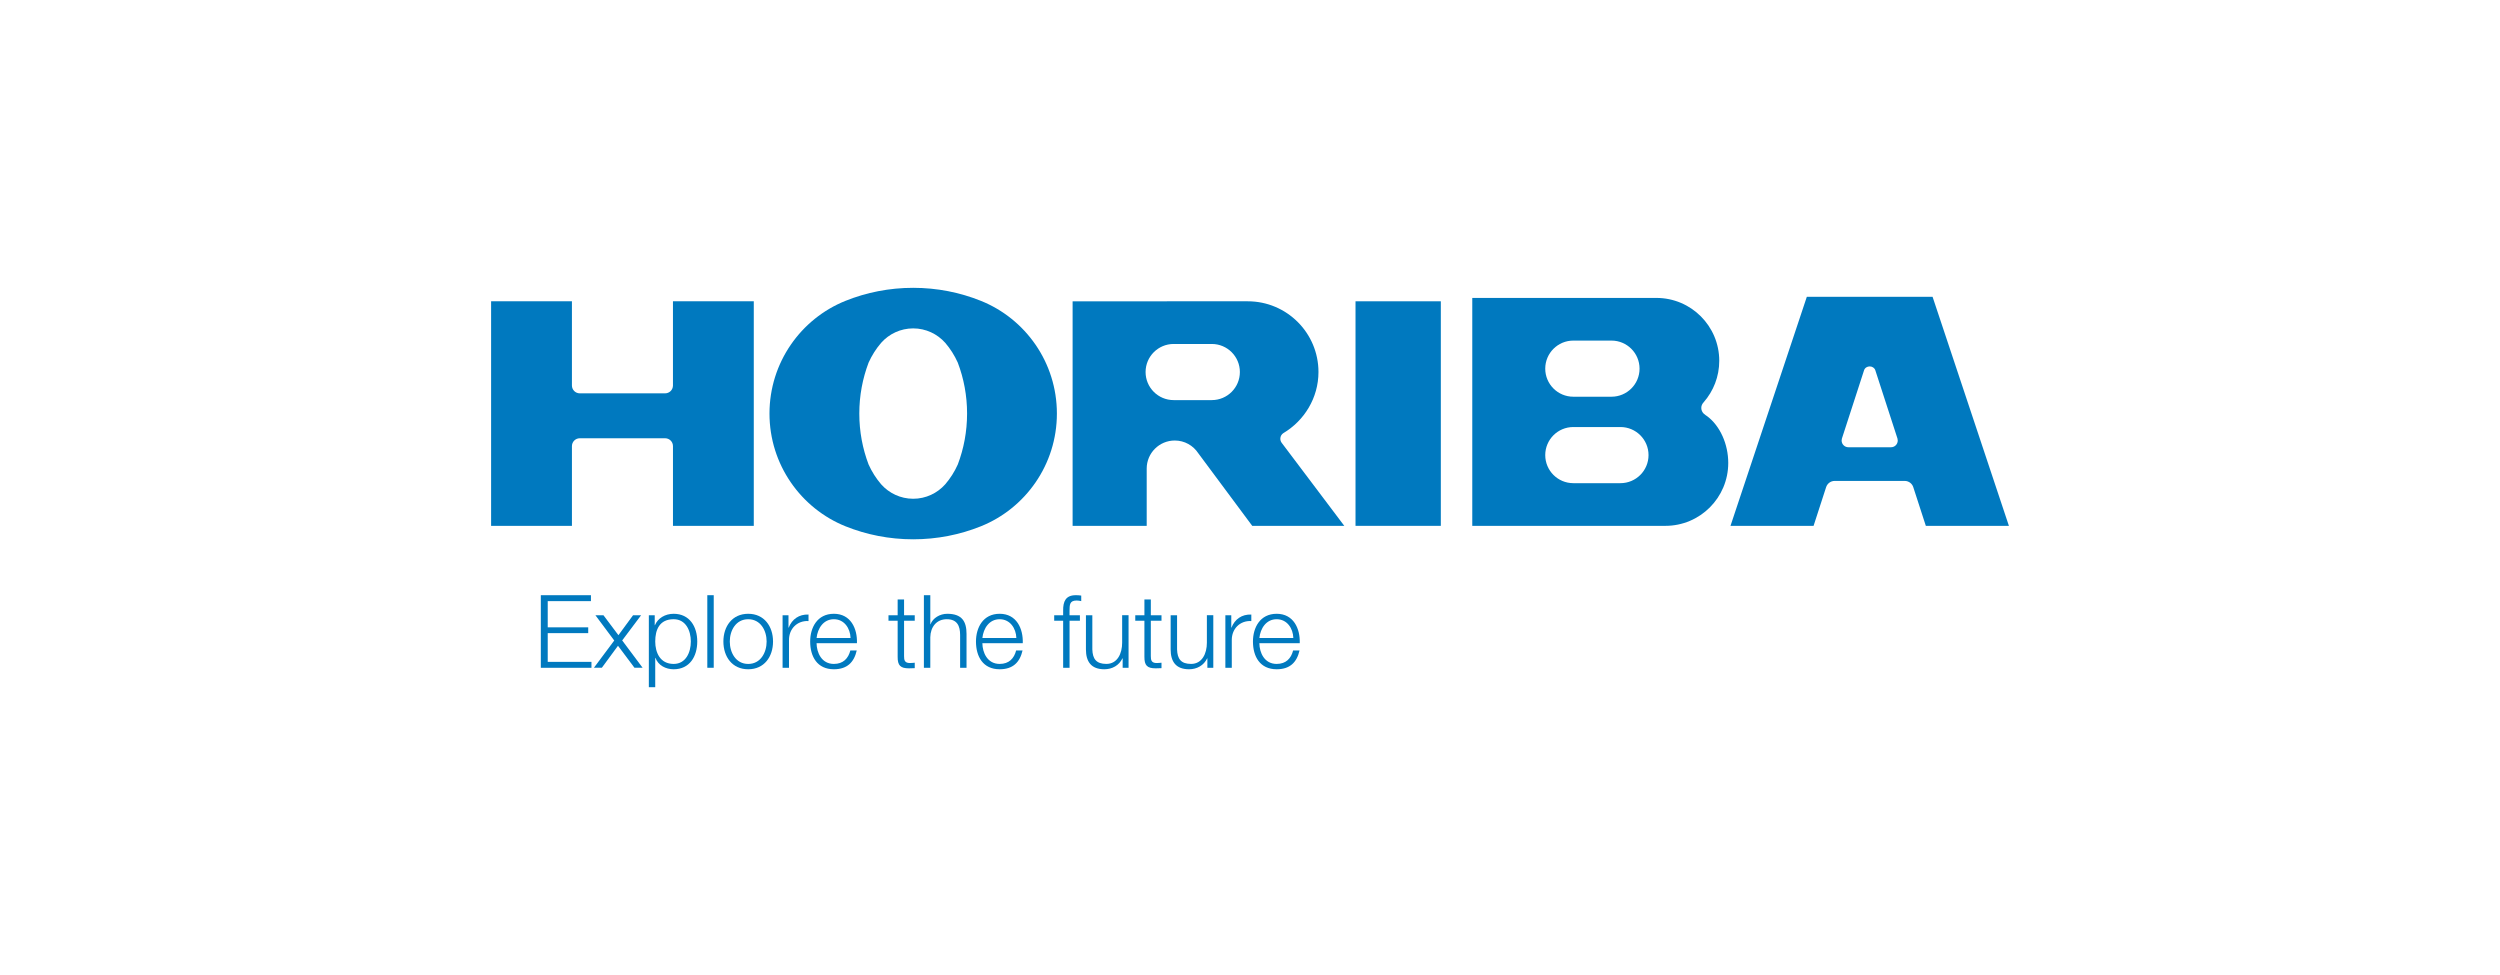 <?xml version="1.0" encoding="utf-8"?>
<!-- Generator: Adobe Illustrator 15.0.0, SVG Export Plug-In  -->
<!DOCTYPE svg PUBLIC "-//W3C//DTD SVG 1.1//EN" "http://www.w3.org/Graphics/SVG/1.1/DTD/svg11.dtd">
<svg version="1.1"
	 xmlns="http://www.w3.org/2000/svg" xmlns:xlink="http://www.w3.org/1999/xlink" xmlns:a="http://ns.adobe.com/AdobeSVGViewerExtensions/3.0/"
	 x="0px" y="0px" width="300px" height="117px" viewBox="-58.932 -34.539 300 117"
	 overflow="visible" enable-background="new -58.932 -34.539 300 117" xml:space="preserve">
<defs>
</defs>
<path fill="#0079BF" d="M31.523,28.562h-9.699v-9.567c0-0.521-0.422-0.942-0.942-0.942h-10.24c-0.52,0-0.942,0.422-0.942,0.942
	v9.567H0V1.616h9.699v10.104c0,0.521,0.423,0.942,0.942,0.942h10.24c0.521,0,0.942-0.422,0.942-0.942V1.616h9.699V28.562z"/>
<path fill="#0079BF" d="M58.772,1.562C56.264,0.554,53.521,0,50.65,0c-2.87,0-5.611,0.554-8.122,1.562
	c-5.352,2.149-9.122,7.406-9.122,13.526s3.771,11.379,9.122,13.529c2.511,1.008,5.252,1.561,8.122,1.561
	c2.871,0,5.613-0.553,8.122-1.561c5.353-2.15,9.123-7.409,9.123-13.529S64.125,3.711,58.772,1.562z M56.003,21.198
	c-0.388,0.867-0.898,1.672-1.51,2.383c-0.938,1.056-2.319,1.731-3.843,1.731c-1.524,0-2.902-0.676-3.841-1.731
	c-0.612-0.711-1.122-1.516-1.512-2.383c-0.72-1.899-1.113-3.958-1.113-6.11c0-2.151,0.394-4.21,1.113-6.109
	c0.39-0.866,0.899-1.673,1.512-2.382c0.938-1.057,2.316-1.729,3.841-1.729c1.523,0,2.904,0.673,3.843,1.729
	c0.611,0.709,1.122,1.516,1.51,2.382c0.721,1.899,1.114,3.958,1.114,6.109C57.117,17.24,56.724,19.299,56.003,21.198z"/>
<rect x="103.73" y="1.616" fill="#0079BF" width="10.237" height="26.946"/>
<path fill="#0079BF" d="M145.925,15.404c-0.085-0.062-0.265-0.163-0.418-0.314c-0.173-0.174-0.284-0.411-0.284-0.675
	c0-0.269,0.108-0.494,0.296-0.696c1.159-1.326,1.86-3.062,1.86-4.962c0-4.166-3.379-7.545-7.545-7.545h-13.337h-8.756v27.351h8.756
	h14.415c4.167,0,7.546-3.379,7.546-7.547C148.458,18.774,147.487,16.573,145.925,15.404z M129.865,6.332h4.582
	c1.859,0,3.367,1.508,3.367,3.368c0,1.859-1.508,3.367-3.367,3.367h-4.582c-1.86,0-3.368-1.508-3.368-3.367
	C126.497,7.84,128.005,6.332,129.865,6.332z M135.523,23.441h-5.658c-1.86,0-3.368-1.509-3.368-3.368s1.508-3.368,3.368-3.368h5.658
	c1.86,0,3.369,1.509,3.369,3.368S137.384,23.441,135.523,23.441z"/>
<path fill="#0079BF" d="M172.977,1.078h-15.09l-9.16,27.484h9.97l1.509-4.653c0.145-0.429,0.547-0.738,1.023-0.738h8.406
	c0.477,0,0.881,0.31,1.023,0.738l1.51,4.653h9.969L172.977,1.078z M167.991,19.13h-5.119c-0.445,0-0.809-0.361-0.809-0.809
	c0-0.079,0.011-0.155,0.033-0.228l2.662-8.205c0.096-0.293,0.385-0.458,0.673-0.458c0.29,0,0.579,0.165,0.674,0.458l2.662,8.205
	c0.021,0.072,0.031,0.148,0.031,0.228C168.799,18.769,168.438,19.13,167.991,19.13z"/>
<path fill="#0079BF" d="M94.865,18.591c-0.1-0.134-0.158-0.306-0.158-0.486c0-0.287,0.148-0.533,0.373-0.677
	c2.498-1.48,4.204-4.222,4.204-7.324c0-4.687-3.801-8.487-8.487-8.487H78.672h-8.891v26.946h8.891v-6.873
	c0-1.86,1.509-3.368,3.369-3.368c1.179,0,2.217,0.607,2.818,1.525l6.477,8.716h11.047L94.865,18.591z M86.486,13.473h-4.581
	c-1.859,0-3.367-1.509-3.367-3.369c0-1.859,1.508-3.367,3.367-3.367h4.581c1.859,0,3.367,1.508,3.367,3.367
	C89.854,11.964,88.346,13.473,86.486,13.473z"/>
<path fill="#0079BF" d="M5.966,36.885h6.016v0.711H6.795v3.141h4.859v0.703H6.795v3.447h5.248v0.707H5.966V36.885z"/>
<path fill="#0079BF" d="M14.777,42.324l-2.26-3.033h0.965l1.796,2.393l1.757-2.393h0.964l-2.269,3.021l2.452,3.281h-0.977
	l-1.978-2.641l-1.939,2.641h-0.951L14.777,42.324z"/>
<path fill="#0079BF" d="M23.969,42.441c0,1.305-0.599,2.691-2.063,2.691c-1.637,0-2.21-1.387-2.21-2.691
	c0-1.416,0.513-2.674,2.21-2.674C23.37,39.768,23.969,41.145,23.969,42.441z M18.928,47.922h0.768v-3.52h0.025
	c0.33,0.91,1.247,1.371,2.185,1.371c1.918,0,2.833-1.537,2.833-3.332c0-1.781-0.915-3.326-2.833-3.326
	c-1.013,0-1.892,0.52-2.246,1.369h-0.025v-1.193h-0.706V47.922z"/>
<path fill="#0079BF" d="M25.945,36.885h0.77v8.709h-0.77V36.885z"/>
<path fill="#0079BF" d="M30.853,39.768c1.476,0,2.21,1.34,2.21,2.674c0,1.342-0.734,2.691-2.21,2.691
	c-1.477,0-2.209-1.35-2.209-2.691C28.644,41.107,29.376,39.768,30.853,39.768z M30.853,39.115c-1.929,0-2.978,1.521-2.978,3.326
	c0,1.818,1.049,3.332,2.978,3.332c1.93,0,2.979-1.514,2.979-3.332C33.831,40.637,32.782,39.115,30.853,39.115z"/>
<path fill="#0079BF" d="M34.979,39.291h0.708v1.488h0.026c0.389-1.012,1.243-1.619,2.378-1.572v0.779
	c-1.391-0.068-2.343,0.959-2.343,2.258v3.35h-0.77V39.291z"/>
<path fill="#0079BF" d="M39.058,42.018c0.121-1.148,0.818-2.25,2.074-2.25c1.245,0,1.967,1.088,2.002,2.25H39.058z M43.902,42.646
	c0.062-1.752-0.743-3.531-2.771-3.531c-2.002,0-2.843,1.674-2.843,3.326c0,1.807,0.841,3.332,2.843,3.332
	c1.588,0,2.418-0.824,2.747-2.258h-0.768c-0.245,0.957-0.857,1.617-1.979,1.617c-1.477,0-2.062-1.361-2.074-2.486H43.902z"/>
<path fill="#0079BF" d="M49.556,39.291h1.281v0.66h-1.281v4.248c0,0.482,0.072,0.787,0.622,0.826c0.22,0,0.438-0.014,0.659-0.039
	v0.654c-0.232,0-0.452,0.021-0.686,0.021c-1.024,0-1.378-0.33-1.365-1.402v-4.309h-1.1v-0.66h1.1v-1.895h0.77V39.291z"/>
<path fill="#0079BF" d="M51.936,36.885h0.769v3.492h0.023c0.282-0.754,1.124-1.262,2.015-1.262c1.77,0,2.308,0.932,2.308,2.416
	v4.062h-0.769V41.66c0-1.088-0.355-1.893-1.601-1.893c-1.221,0-1.953,0.918-1.977,2.16v3.666h-0.769V36.885z"/>
<path fill="#0079BF" d="M58.954,42.018c0.122-1.148,0.817-2.25,2.074-2.25c1.245,0,1.966,1.088,2.002,2.25H58.954z M63.801,42.646
	c0.061-1.752-0.746-3.531-2.772-3.531c-2.002,0-2.844,1.674-2.844,3.326c0,1.807,0.842,3.332,2.844,3.332
	c1.587,0,2.417-0.824,2.747-2.258h-0.77c-0.244,0.957-0.854,1.617-1.978,1.617c-1.477,0-2.062-1.361-2.074-2.486H63.801z"/>
<path fill="#0079BF" d="M70.659,39.951h-1.244v5.643h-0.769v-5.643h-1.075v-0.66h1.075v-0.557c-0.014-1.086,0.292-1.85,1.523-1.85
	c0.221,0,0.403,0.01,0.648,0.047v0.664c-0.208-0.041-0.379-0.072-0.56-0.072c-0.856,0-0.833,0.541-0.844,1.236v0.531h1.244V39.951z"
	/>
<path fill="#0079BF" d="M76.493,45.594h-0.707v-1.135h-0.025c-0.402,0.854-1.232,1.314-2.172,1.314
	c-1.587,0-2.209-0.924-2.209-2.387v-4.096h0.768v4.105c0.038,1.133,0.465,1.736,1.686,1.736c1.318,0,1.892-1.246,1.892-2.537v-3.305
	h0.769V45.594z"/>
<path fill="#0079BF" d="M79.167,39.291h1.281v0.66h-1.281v4.248c0,0.482,0.074,0.787,0.622,0.826c0.22,0,0.44-0.014,0.659-0.039
	v0.654c-0.231,0-0.451,0.021-0.683,0.021c-1.026,0-1.38-0.33-1.368-1.402v-4.309H77.3v-0.66h1.098v-1.895h0.77V39.291z"/>
<path fill="#0079BF" d="M86.662,45.594h-0.709v-1.135H85.93c-0.403,0.854-1.233,1.314-2.172,1.314c-1.589,0-2.212-0.924-2.212-2.387
	v-4.096h0.77v4.105c0.038,1.133,0.465,1.736,1.685,1.736c1.318,0,1.893-1.246,1.893-2.537v-3.305h0.77V45.594z"/>
<path fill="#0079BF" d="M88.113,39.291h0.709v1.488h0.022c0.393-1.012,1.246-1.619,2.382-1.572v0.779
	c-1.393-0.068-2.344,0.959-2.344,2.258v3.35h-0.77V39.291z"/>
<path fill="#0079BF" d="M92.194,42.018c0.12-1.148,0.815-2.25,2.073-2.25c1.246,0,1.966,1.088,2.001,2.25H92.194z M97.038,42.646
	c0.062-1.752-0.744-3.531-2.771-3.531c-2.002,0-2.845,1.674-2.845,3.326c0,1.807,0.843,3.332,2.845,3.332
	c1.588,0,2.417-0.824,2.746-2.258h-0.77c-0.243,0.957-0.854,1.617-1.977,1.617c-1.477,0-2.063-1.361-2.073-2.486H97.038z"/>
</svg>
